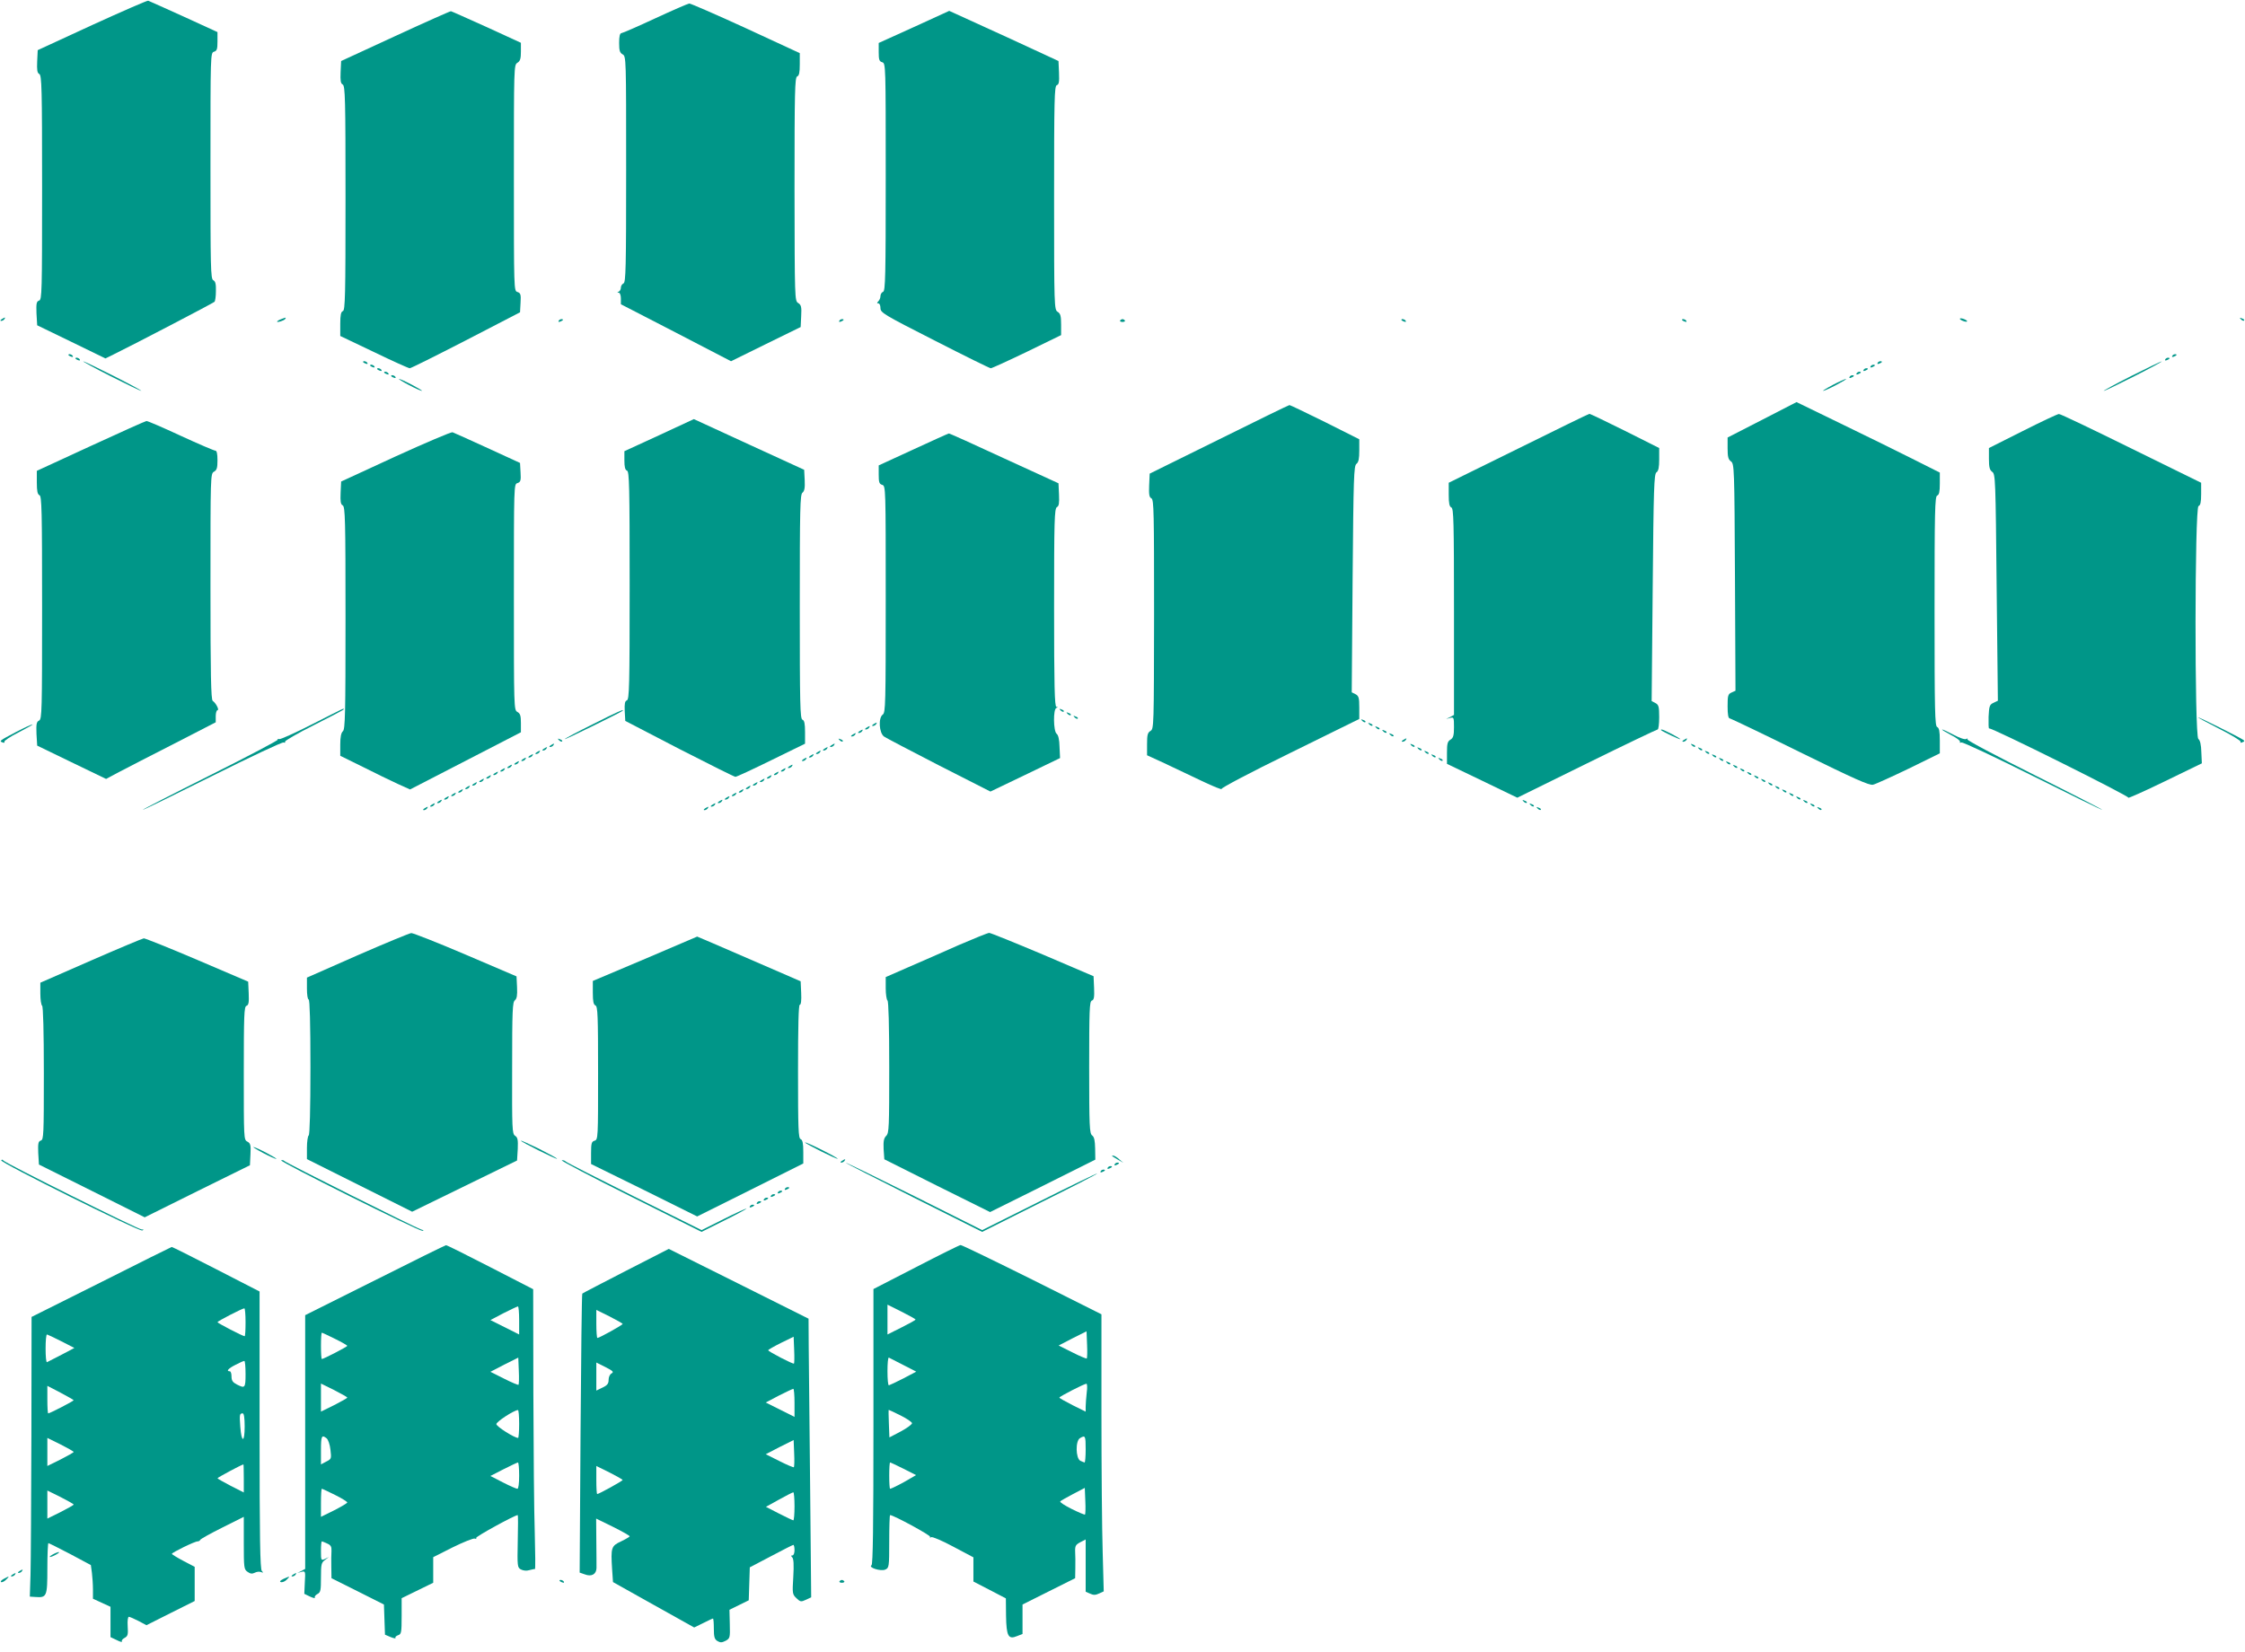<?xml version="1.0" standalone="no"?>
<!DOCTYPE svg PUBLIC "-//W3C//DTD SVG 20010904//EN"
 "http://www.w3.org/TR/2001/REC-SVG-20010904/DTD/svg10.dtd">
<svg version="1.0" xmlns="http://www.w3.org/2000/svg"
 width="1280pt" height="942pt" viewBox="0 0 1280 942"
 preserveAspectRatio="xMidYMid meet">
<g transform="translate(0,942) scale(0.1,-0.1)"
fill="#009688" stroke="none">
<path d="M525 9277 l-310 -143 -3 -64 c-2 -49 0 -66 12 -72 14 -8 16 -81 16
-648 0 -599 -1 -639 -17 -644 -15 -5 -17 -16 -15 -73 l4 -68 194 -94 195 -95
47 23 c95 46 567 292 575 300 4 4 8 31 8 60 1 40 -2 56 -15 63 -15 8 -16 68
-16 653 0 635 0 644 20 650 17 5 20 15 20 59 l0 53 -192 88 c-106 48 -197 89
-203 91 -5 2 -149 -61 -320 -139z"/>
<path d="M3735 9315 c-99 -46 -186 -84 -192 -84 -9 -1 -13 -19 -13 -56 0 -44
4 -56 20 -65 20 -11 20 -21 20 -656 0 -564 -2 -645 -15 -650 -8 -4 -15 -14
-15 -24 0 -10 -6 -21 -12 -23 -10 -4 -10 -6 0 -6 7 -1 12 -15 12 -33 l0 -33
314 -162 314 -163 199 98 198 97 3 62 c3 53 0 64 -17 75 -20 12 -20 22 -21
649 0 560 2 637 15 643 11 4 15 21 15 69 l0 64 -307 142 c-170 78 -315 141
-323 141 -8 -1 -96 -39 -195 -85z"/>
<path d="M2255 9215 l-310 -143 -3 -63 c-2 -48 0 -65 12 -71 14 -8 16 -81 16
-647 0 -559 -2 -640 -15 -645 -11 -4 -15 -22 -15 -73 l0 -69 193 -92 c105 -51
197 -92 203 -92 7 0 151 72 320 159 l309 160 3 55 c3 47 0 55 -18 61 -20 6
-20 10 -20 651 0 633 0 644 20 656 16 10 20 24 20 64 l0 50 -196 90 c-109 49
-200 90 -203 90 -3 1 -145 -62 -316 -141z"/>
<path d="M5211 9266 l-201 -91 0 -52 c0 -43 3 -53 20 -58 20 -6 20 -15 20
-655 0 -567 -2 -649 -15 -654 -8 -3 -15 -14 -15 -24 0 -10 -5 -23 -12 -30 -9
-9 -9 -12 0 -12 7 0 12 -12 12 -27 0 -26 18 -37 309 -185 170 -87 314 -158
320 -158 6 0 98 42 206 94 l195 95 0 60 c0 50 -4 63 -20 73 -19 12 -20 26 -20
649 0 567 2 637 15 643 13 4 15 19 13 72 l-3 66 -270 125 c-148 68 -289 132
-311 142 l-42 19 -201 -92z"/>
<path d="M10 7600 c-9 -6 -10 -10 -3 -10 6 0 15 5 18 10 8 12 4 12 -15 0z"/>
<path d="M1603 7600 c-13 -5 -23 -11 -23 -14 0 -7 40 6 46 15 6 10 6 10 -23
-1z"/>
<path d="M11175 7600 c3 -4 14 -10 25 -13 11 -3 18 -2 15 3 -3 4 -14 10 -25
13 -11 3 -18 2 -15 -3z"/>
<path d="M12777 7599 c7 -7 15 -10 18 -7 3 3 -2 9 -12 12 -14 6 -15 5 -6 -5z"/>
<path d="M3185 7590 c-3 -6 1 -7 9 -4 18 7 21 14 7 14 -6 0 -13 -4 -16 -10z"/>
<path d="M4785 7590 c-3 -6 1 -7 9 -4 18 7 21 14 7 14 -6 0 -13 -4 -16 -10z"/>
<path d="M6386 7592 c-2 -4 4 -8 14 -8 10 0 16 4 14 8 -3 4 -9 8 -14 8 -5 0
-11 -4 -14 -8z"/>
<path d="M7990 7596 c0 -2 7 -7 16 -10 8 -3 12 -2 9 4 -6 10 -25 14 -25 6z"/>
<path d="M9590 7596 c0 -2 7 -7 16 -10 8 -3 12 -2 9 4 -6 10 -25 14 -25 6z"/>
<path d="M390 7396 c0 -2 7 -7 16 -10 8 -3 12 -2 9 4 -6 10 -25 14 -25 6z"/>
<path d="M12385 7390 c-3 -6 1 -7 9 -4 18 7 21 14 7 14 -6 0 -13 -4 -16 -10z"/>
<path d="M430 7376 c0 -2 7 -7 16 -10 8 -3 12 -2 9 4 -6 10 -25 14 -25 6z"/>
<path d="M12345 7370 c-3 -6 1 -7 9 -4 18 7 21 14 7 14 -6 0 -13 -4 -16 -10z"/>
<path d="M630 7275 c91 -46 170 -84 175 -84 6 0 -64 38 -155 84 -91 46 -169
84 -175 84 -5 0 64 -38 155 -84z"/>
<path d="M2070 7356 c0 -2 7 -7 16 -10 8 -3 12 -2 9 4 -6 10 -25 14 -25 6z"/>
<path d="M10705 7350 c-3 -6 1 -7 9 -4 18 7 21 14 7 14 -6 0 -13 -4 -16 -10z"/>
<path d="M12150 7275 c-91 -46 -160 -84 -155 -84 6 0 84 38 175 84 91 46 161
84 155 84 -5 0 -84 -38 -175 -84z"/>
<path d="M2110 7336 c0 -2 7 -7 16 -10 8 -3 12 -2 9 4 -6 10 -25 14 -25 6z"/>
<path d="M10665 7330 c-3 -6 1 -7 9 -4 18 7 21 14 7 14 -6 0 -13 -4 -16 -10z"/>
<path d="M2150 7316 c0 -2 7 -7 16 -10 8 -3 12 -2 9 4 -6 10 -25 14 -25 6z"/>
<path d="M10625 7310 c-3 -6 1 -7 9 -4 18 7 21 14 7 14 -6 0 -13 -4 -16 -10z"/>
<path d="M2190 7296 c0 -2 7 -7 16 -10 8 -3 12 -2 9 4 -6 10 -25 14 -25 6z"/>
<path d="M10585 7290 c-3 -6 1 -7 9 -4 18 7 21 14 7 14 -6 0 -13 -4 -16 -10z"/>
<path d="M2230 7276 c0 -2 7 -7 16 -10 8 -3 12 -2 9 4 -6 10 -25 14 -25 6z"/>
<path d="M10545 7270 c-3 -6 1 -7 9 -4 18 7 21 14 7 14 -6 0 -13 -4 -16 -10z"/>
<path d="M2330 7225 c36 -19 70 -34 75 -34 6 0 -19 15 -55 34 -36 19 -69 34
-75 34 -5 0 19 -15 55 -34z"/>
<path d="M10450 7225 c-36 -19 -60 -34 -55 -34 6 0 39 15 75 34 36 19 61 34
55 34 -5 0 -39 -15 -75 -34z"/>
<path d="M10047 7026 l-197 -101 0 -61 c0 -50 4 -64 19 -75 19 -14 20 -34 23
-661 l3 -647 -22 -10 c-21 -9 -23 -18 -23 -79 0 -48 4 -69 13 -69 6 -1 187
-87 401 -193 307 -151 394 -190 415 -185 14 3 106 45 204 92 l177 87 0 72 c0
55 -4 73 -15 78 -13 5 -15 87 -15 660 0 572 2 655 15 660 11 4 15 22 15 68 l0
63 -157 79 c-87 44 -271 134 -409 201 l-251 122 -196 -101z"/>
<path d="M6950 6914 l-395 -195 -3 -66 c-2 -52 0 -69 13 -75 14 -8 15 -80 15
-661 -1 -638 -1 -653 -20 -665 -17 -10 -20 -23 -20 -76 l0 -63 98 -45 c53 -25
150 -71 215 -102 65 -31 115 -51 112 -45 -4 5 158 91 389 204 l396 195 0 65
c0 56 -3 66 -21 76 l-22 11 5 646 c5 582 7 646 22 657 12 9 16 29 16 76 l0 64
-195 98 c-107 53 -199 97 -203 97 -4 0 -185 -88 -402 -196z"/>
<path d="M8658 6863 l-398 -196 0 -68 c0 -50 4 -68 15 -73 13 -5 15 -80 15
-594 l0 -589 -22 -12 -23 -11 23 6 c21 5 22 3 22 -53 0 -47 -4 -61 -20 -71
-17 -10 -20 -23 -20 -75 l0 -63 200 -96 201 -97 396 195 c217 107 400 194 404
194 5 0 9 31 9 70 0 61 -3 71 -22 81 l-21 11 6 646 c5 571 8 648 21 658 12 8
16 29 16 75 l0 64 -195 98 c-107 53 -198 97 -203 97 -4 0 -186 -89 -404 -197z"/>
<path d="M11533 6962 l-193 -97 0 -61 c0 -49 4 -64 19 -75 18 -13 19 -42 25
-660 l7 -645 -25 -12 c-22 -10 -25 -18 -28 -80 -1 -39 0 -68 3 -66 12 7 800
-386 794 -395 -3 -5 90 36 207 93 l212 103 -3 64 c-1 42 -7 68 -17 75 -22 17
-21 1319 1 1328 11 4 15 22 15 69 l0 64 -399 196 c-219 108 -404 197 -412 196
-8 0 -101 -44 -206 -97z"/>
<path d="M3758 6938 l-198 -91 0 -52 c0 -38 4 -55 15 -59 13 -5 15 -87 15
-655 0 -577 -2 -650 -16 -655 -11 -4 -14 -18 -12 -62 l3 -55 308 -160 c170
-87 314 -159 320 -159 7 0 99 43 205 95 l192 94 0 66 c0 49 -4 67 -15 71 -13
5 -15 86 -15 644 0 563 2 639 15 650 12 10 15 28 13 72 l-3 59 -314 144 c-173
80 -315 145 -315 145 -1 -1 -90 -42 -198 -92z"/>
<path d="M518 6877 l-308 -142 0 -66 c0 -50 4 -68 15 -73 13 -5 15 -85 15
-640 0 -595 -1 -636 -17 -645 -15 -7 -17 -20 -15 -76 l4 -67 196 -95 197 -95
75 40 c41 22 182 94 313 161 l237 122 0 35 c0 19 5 34 10 34 12 0 -9 41 -27
53 -10 6 -13 148 -13 652 0 634 0 644 20 655 16 9 20 21 20 65 0 37 -4 55 -12
55 -7 0 -96 38 -198 85 -101 47 -189 85 -195 84 -5 0 -148 -64 -317 -142z"/>
<path d="M2255 6817 l-310 -143 -3 -64 c-2 -49 0 -66 12 -72 14 -8 16 -80 16
-642 0 -551 -2 -635 -15 -646 -10 -9 -15 -32 -15 -76 l0 -64 128 -63 c70 -35
159 -79 199 -97 l71 -32 316 163 316 163 0 53 c0 42 -4 54 -20 63 -20 11 -20
21 -20 655 0 640 0 644 20 650 18 6 21 14 18 61 l-3 54 -185 85 c-102 47 -192
87 -200 90 -8 2 -154 -60 -325 -138z"/>
<path d="M5208 6857 l-198 -91 0 -52 c0 -44 3 -54 20 -59 20 -6 20 -15 20
-652 0 -599 -1 -647 -17 -658 -26 -19 -21 -104 7 -125 11 -8 153 -82 314 -165
l293 -149 198 95 199 96 -3 64 c-1 42 -7 68 -17 75 -18 15 -20 140 -1 147 10
4 10 6 0 6 -10 1 -13 121 -13 566 0 499 2 565 16 573 12 6 14 23 12 72 l-3 64
-310 142 c-170 79 -312 143 -315 142 -3 0 -94 -41 -202 -91z"/>
<path d="M1780 5290 c-96 -49 -181 -87 -188 -85 -7 3 -11 1 -8 -3 2 -4 -170
-95 -384 -202 -214 -107 -387 -196 -386 -198 2 -2 180 85 396 193 216 108 399
194 407 191 8 -3 11 -1 8 4 -3 5 71 48 165 95 93 47 170 87 170 90 0 7 11 12
-180 -85z"/>
<path d="M6047 5369 c7 -7 15 -10 18 -7 3 3 -2 9 -12 12 -14 6 -15 5 -6 -5z"/>
<path d="M3378 5289 c-87 -43 -158 -81 -158 -84 0 -5 319 152 329 161 17 15
-35 -8 -171 -77z"/>
<path d="M6087 5349 c7 -7 15 -10 18 -7 3 3 -2 9 -12 12 -14 6 -15 5 -6 -5z"/>
<path d="M6127 5329 c7 -7 15 -10 18 -7 3 3 -2 9 -12 12 -14 6 -15 5 -6 -5z"/>
<path d="M12653 5264 c70 -35 125 -69 122 -74 -3 -6 1 -7 10 -3 13 5 14 8 3
15 -24 16 -248 128 -255 127 -5 0 50 -29 120 -65z"/>
<path d="M7767 5309 c7 -7 15 -10 18 -7 3 3 -2 9 -12 12 -14 6 -15 5 -6 -5z"/>
<path d="M4980 5290 c-9 -6 -10 -10 -3 -10 6 0 15 5 18 10 8 12 4 12 -15 0z"/>
<path d="M7807 5289 c7 -7 15 -10 18 -7 3 3 -2 9 -12 12 -14 6 -15 5 -6 -5z"/>
<path d="M92 5246 c-97 -51 -98 -52 -77 -60 9 -3 13 -2 10 4 -3 5 34 30 82 54
48 25 84 45 78 45 -5 0 -47 -19 -93 -43z"/>
<path d="M4940 5270 c-9 -6 -10 -10 -3 -10 6 0 15 5 18 10 8 12 4 12 -15 0z"/>
<path d="M7847 5269 c7 -7 15 -10 18 -7 3 3 -2 9 -12 12 -14 6 -15 5 -6 -5z"/>
<path d="M4900 5250 c-9 -6 -10 -10 -3 -10 6 0 15 5 18 10 8 12 4 12 -15 0z"/>
<path d="M7887 5249 c7 -7 15 -10 18 -7 3 3 -2 9 -12 12 -14 6 -15 5 -6 -5z"/>
<path d="M9471 5256 c10 -9 109 -56 109 -51 0 5 -95 55 -106 55 -4 0 -5 -2 -3
-4z"/>
<path d="M11123 5229 c32 -16 55 -34 52 -39 -3 -5 0 -7 8 -4 8 3 191 -83 407
-191 216 -108 394 -195 396 -193 1 2 -172 91 -386 198 -214 107 -386 198 -383
204 4 5 1 6 -6 2 -7 -5 -37 5 -71 23 -32 17 -62 31 -66 31 -5 -1 17 -14 49
-31z"/>
<path d="M4860 5230 c-9 -6 -10 -10 -3 -10 6 0 15 5 18 10 8 12 4 12 -15 0z"/>
<path d="M7927 5229 c7 -7 15 -10 18 -7 3 3 -2 9 -12 12 -14 6 -15 5 -6 -5z"/>
<path d="M3187 5199 c7 -7 15 -10 18 -7 3 3 -2 9 -12 12 -14 6 -15 5 -6 -5z"/>
<path d="M4787 5199 c7 -7 15 -10 18 -7 3 3 -2 9 -12 12 -14 6 -15 5 -6 -5z"/>
<path d="M8000 5200 c-9 -6 -10 -10 -3 -10 6 0 15 5 18 10 8 12 4 12 -15 0z"/>
<path d="M9600 5200 c-9 -6 -10 -10 -3 -10 6 0 15 5 18 10 8 12 4 12 -15 0z"/>
<path d="M3140 5170 c-9 -6 -10 -10 -3 -10 6 0 15 5 18 10 8 12 4 12 -15 0z"/>
<path d="M4740 5170 c-9 -6 -10 -10 -3 -10 6 0 15 5 18 10 8 12 4 12 -15 0z"/>
<path d="M8047 5169 c7 -7 15 -10 18 -7 3 3 -2 9 -12 12 -14 6 -15 5 -6 -5z"/>
<path d="M9647 5169 c7 -7 15 -10 18 -7 3 3 -2 9 -12 12 -14 6 -15 5 -6 -5z"/>
<path d="M3100 5150 c-9 -6 -10 -10 -3 -10 6 0 15 5 18 10 8 12 4 12 -15 0z"/>
<path d="M4700 5150 c-9 -6 -10 -10 -3 -10 6 0 15 5 18 10 8 12 4 12 -15 0z"/>
<path d="M8087 5149 c7 -7 15 -10 18 -7 3 3 -2 9 -12 12 -14 6 -15 5 -6 -5z"/>
<path d="M9687 5149 c7 -7 15 -10 18 -7 3 3 -2 9 -12 12 -14 6 -15 5 -6 -5z"/>
<path d="M3060 5130 c-9 -6 -10 -10 -3 -10 6 0 15 5 18 10 8 12 4 12 -15 0z"/>
<path d="M4660 5130 c-9 -6 -10 -10 -3 -10 6 0 15 5 18 10 8 12 4 12 -15 0z"/>
<path d="M8127 5129 c7 -7 15 -10 18 -7 3 3 -2 9 -12 12 -14 6 -15 5 -6 -5z"/>
<path d="M9727 5129 c7 -7 15 -10 18 -7 3 3 -2 9 -12 12 -14 6 -15 5 -6 -5z"/>
<path d="M3020 5110 c-9 -6 -10 -10 -3 -10 6 0 15 5 18 10 8 12 4 12 -15 0z"/>
<path d="M4620 5110 c-9 -6 -10 -10 -3 -10 6 0 15 5 18 10 8 12 4 12 -15 0z"/>
<path d="M8167 5109 c7 -7 15 -10 18 -7 3 3 -2 9 -12 12 -14 6 -15 5 -6 -5z"/>
<path d="M9767 5109 c7 -7 15 -10 18 -7 3 3 -2 9 -12 12 -14 6 -15 5 -6 -5z"/>
<path d="M2980 5090 c-9 -6 -10 -10 -3 -10 6 0 15 5 18 10 8 12 4 12 -15 0z"/>
<path d="M4580 5090 c-9 -6 -10 -10 -3 -10 6 0 15 5 18 10 8 12 4 12 -15 0z"/>
<path d="M8207 5089 c7 -7 15 -10 18 -7 3 3 -2 9 -12 12 -14 6 -15 5 -6 -5z"/>
<path d="M9807 5089 c7 -7 15 -10 18 -7 3 3 -2 9 -12 12 -14 6 -15 5 -6 -5z"/>
<path d="M2940 5070 c-9 -6 -10 -10 -3 -10 6 0 15 5 18 10 8 12 4 12 -15 0z"/>
<path d="M9847 5069 c7 -7 15 -10 18 -7 3 3 -2 9 -12 12 -14 6 -15 5 -6 -5z"/>
<path d="M2900 5050 c-9 -6 -10 -10 -3 -10 6 0 15 5 18 10 8 12 4 12 -15 0z"/>
<path d="M4500 5050 c-9 -6 -10 -10 -3 -10 6 0 15 5 18 10 8 12 4 12 -15 0z"/>
<path d="M9887 5049 c7 -7 15 -10 18 -7 3 3 -2 9 -12 12 -14 6 -15 5 -6 -5z"/>
<path d="M2860 5030 c-9 -6 -10 -10 -3 -10 6 0 15 5 18 10 8 12 4 12 -15 0z"/>
<path d="M4460 5030 c-9 -6 -10 -10 -3 -10 6 0 15 5 18 10 8 12 4 12 -15 0z"/>
<path d="M9927 5029 c7 -7 15 -10 18 -7 3 3 -2 9 -12 12 -14 6 -15 5 -6 -5z"/>
<path d="M2820 5010 c-9 -6 -10 -10 -3 -10 6 0 15 5 18 10 8 12 4 12 -15 0z"/>
<path d="M4420 5010 c-9 -6 -10 -10 -3 -10 6 0 15 5 18 10 8 12 4 12 -15 0z"/>
<path d="M9967 5009 c7 -7 15 -10 18 -7 3 3 -2 9 -12 12 -14 6 -15 5 -6 -5z"/>
<path d="M2780 4990 c-9 -6 -10 -10 -3 -10 6 0 15 5 18 10 8 12 4 12 -15 0z"/>
<path d="M4380 4990 c-9 -6 -10 -10 -3 -10 6 0 15 5 18 10 8 12 4 12 -15 0z"/>
<path d="M10007 4989 c7 -7 15 -10 18 -7 3 3 -2 9 -12 12 -14 6 -15 5 -6 -5z"/>
<path d="M2740 4970 c-9 -6 -10 -10 -3 -10 6 0 15 5 18 10 8 12 4 12 -15 0z"/>
<path d="M4340 4970 c-9 -6 -10 -10 -3 -10 6 0 15 5 18 10 8 12 4 12 -15 0z"/>
<path d="M10047 4969 c7 -7 15 -10 18 -7 3 3 -2 9 -12 12 -14 6 -15 5 -6 -5z"/>
<path d="M2700 4950 c-9 -6 -10 -10 -3 -10 6 0 15 5 18 10 8 12 4 12 -15 0z"/>
<path d="M4300 4950 c-9 -6 -10 -10 -3 -10 6 0 15 5 18 10 8 12 4 12 -15 0z"/>
<path d="M10087 4949 c7 -7 15 -10 18 -7 3 3 -2 9 -12 12 -14 6 -15 5 -6 -5z"/>
<path d="M2660 4930 c-9 -6 -10 -10 -3 -10 6 0 15 5 18 10 8 12 4 12 -15 0z"/>
<path d="M4260 4930 c-9 -6 -10 -10 -3 -10 6 0 15 5 18 10 8 12 4 12 -15 0z"/>
<path d="M10127 4929 c7 -7 15 -10 18 -7 3 3 -2 9 -12 12 -14 6 -15 5 -6 -5z"/>
<path d="M2620 4910 c-9 -6 -10 -10 -3 -10 6 0 15 5 18 10 8 12 4 12 -15 0z"/>
<path d="M4220 4910 c-9 -6 -10 -10 -3 -10 6 0 15 5 18 10 8 12 4 12 -15 0z"/>
<path d="M10167 4909 c7 -7 15 -10 18 -7 3 3 -2 9 -12 12 -14 6 -15 5 -6 -5z"/>
<path d="M2580 4890 c-9 -6 -10 -10 -3 -10 6 0 15 5 18 10 8 12 4 12 -15 0z"/>
<path d="M4180 4890 c-9 -6 -10 -10 -3 -10 6 0 15 5 18 10 8 12 4 12 -15 0z"/>
<path d="M10207 4889 c7 -7 15 -10 18 -7 3 3 -2 9 -12 12 -14 6 -15 5 -6 -5z"/>
<path d="M2540 4870 c-9 -6 -10 -10 -3 -10 6 0 15 5 18 10 8 12 4 12 -15 0z"/>
<path d="M4140 4870 c-9 -6 -10 -10 -3 -10 6 0 15 5 18 10 8 12 4 12 -15 0z"/>
<path d="M10247 4869 c7 -7 15 -10 18 -7 3 3 -2 9 -12 12 -14 6 -15 5 -6 -5z"/>
<path d="M2500 4850 c-9 -6 -10 -10 -3 -10 6 0 15 5 18 10 8 12 4 12 -15 0z"/>
<path d="M4100 4850 c-9 -6 -10 -10 -3 -10 6 0 15 5 18 10 8 12 4 12 -15 0z"/>
<path d="M8687 4849 c7 -7 15 -10 18 -7 3 3 -2 9 -12 12 -14 6 -15 5 -6 -5z"/>
<path d="M10287 4849 c7 -7 15 -10 18 -7 3 3 -2 9 -12 12 -14 6 -15 5 -6 -5z"/>
<path d="M2460 4830 c-9 -6 -10 -10 -3 -10 6 0 15 5 18 10 8 12 4 12 -15 0z"/>
<path d="M4060 4830 c-9 -6 -10 -10 -3 -10 6 0 15 5 18 10 8 12 4 12 -15 0z"/>
<path d="M8727 4829 c7 -7 15 -10 18 -7 3 3 -2 9 -12 12 -14 6 -15 5 -6 -5z"/>
<path d="M10327 4829 c7 -7 15 -10 18 -7 3 3 -2 9 -12 12 -14 6 -15 5 -6 -5z"/>
<path d="M2420 4810 c-9 -6 -10 -10 -3 -10 6 0 15 5 18 10 8 12 4 12 -15 0z"/>
<path d="M4020 4810 c-9 -6 -10 -10 -3 -10 6 0 15 5 18 10 8 12 4 12 -15 0z"/>
<path d="M8767 4809 c7 -7 15 -10 18 -7 3 3 -2 9 -12 12 -14 6 -15 5 -6 -5z"/>
<path d="M10367 4809 c7 -7 15 -10 18 -7 3 3 -2 9 -12 12 -14 6 -15 5 -6 -5z"/>
<path d="M2038 3972 l-288 -127 0 -62 c0 -35 4 -63 10 -63 6 0 10 -135 10
-384 0 -246 -4 -387 -10 -391 -5 -3 -10 -35 -10 -71 l0 -64 300 -150 300 -150
299 146 299 146 4 65 c2 53 0 66 -15 76 -17 11 -18 36 -17 387 0 325 2 377 16
386 11 9 14 27 12 74 l-3 62 -290 124 c-159 68 -299 123 -310 123 -11 -1 -149
-58 -307 -127z"/>
<path d="M5465 4030 c-88 -39 -217 -96 -287 -126 l-128 -56 0 -64 c0 -34 5
-66 10 -69 6 -4 10 -142 10 -381 0 -343 -1 -375 -17 -391 -14 -14 -17 -31 -15
-76 l4 -58 301 -151 302 -150 300 149 300 150 -1 63 c-1 46 -5 66 -17 75 -15
11 -17 50 -17 388 0 329 2 376 15 381 13 4 15 20 13 72 l-3 67 -290 124 c-159
67 -297 123 -305 123 -8 0 -87 -32 -175 -70z"/>
<path d="M3678 3952 l-298 -126 0 -67 c0 -50 4 -68 15 -73 13 -5 15 -57 15
-385 0 -371 0 -380 -20 -386 -17 -5 -20 -15 -20 -70 l0 -63 303 -149 302 -150
303 151 302 151 0 66 c0 50 -4 68 -15 73 -13 5 -15 57 -15 386 0 258 3 380 10
380 7 0 10 25 8 67 l-3 67 -295 128 c-162 70 -295 128 -295 127 0 0 -134 -57
-297 -127z"/>
<path d="M518 3942 l-288 -126 0 -62 c0 -35 5 -66 10 -69 6 -4 10 -143 10
-385 0 -352 -1 -379 -17 -384 -15 -5 -17 -16 -15 -71 l4 -66 301 -150 302
-151 300 149 300 148 3 62 c3 54 0 63 -18 73 -20 10 -20 18 -20 389 0 333 2
380 15 385 13 4 15 20 13 72 l-3 66 -290 124 c-159 68 -297 123 -305 123 -8
-1 -144 -58 -302 -127z"/>
<path d="M2970 2915 c0 -7 201 -107 206 -103 2 2 -44 27 -101 56 -58 28 -105
50 -105 47z"/>
<path d="M4590 2905 c0 -7 181 -97 186 -93 2 2 -39 25 -91 51 -52 26 -95 45
-95 42z"/>
<path d="M1500 2845 c36 -19 70 -34 75 -34 6 0 -19 15 -55 34 -36 19 -69 34
-75 34 -5 0 19 -15 55 -34z"/>
<path d="M6341 2827 c2 -2 18 -11 34 -21 l30 -17 -24 20 c-13 12 -28 21 -34
21 -6 0 -8 -1 -6 -3z"/>
<path d="M7 2803 c-8 -12 786 -407 804 -400 10 4 10 6 -4 6 -21 1 -779 379
-788 393 -4 6 -9 6 -12 1z"/>
<path d="M1603 2803 c-15 -5 782 -403 805 -402 11 0 8 4 -8 8 -33 11 -773 381
-780 391 -3 4 -10 5 -17 3z"/>
<path d="M3203 2803 c-6 -2 170 -95 393 -206 l404 -202 130 65 c71 35 128 66
126 68 -2 1 -61 -25 -130 -60 l-126 -63 -381 190 c-210 105 -387 195 -393 201
-6 6 -16 9 -23 7z"/>
<path d="M4800 2800 c-9 -6 -10 -10 -3 -10 6 0 15 5 18 10 8 12 4 12 -15 0z"/>
<path d="M5207 2592 l393 -197 329 165 c182 90 329 166 327 168 -2 2 -151 -70
-330 -160 l-326 -163 -385 193 c-212 105 -388 192 -393 191 -4 0 170 -89 385
-197z"/>
<path d="M6355 2780 c-3 -6 1 -7 9 -4 18 7 21 14 7 14 -6 0 -13 -4 -16 -10z"/>
<path d="M6315 2760 c-3 -6 1 -7 9 -4 18 7 21 14 7 14 -6 0 -13 -4 -16 -10z"/>
<path d="M6275 2740 c-3 -6 1 -7 9 -4 18 7 21 14 7 14 -6 0 -13 -4 -16 -10z"/>
<path d="M4475 2640 c-3 -6 1 -7 9 -4 18 7 21 14 7 14 -6 0 -13 -4 -16 -10z"/>
<path d="M4435 2620 c-3 -6 1 -7 9 -4 18 7 21 14 7 14 -6 0 -13 -4 -16 -10z"/>
<path d="M4395 2600 c-3 -6 1 -7 9 -4 18 7 21 14 7 14 -6 0 -13 -4 -16 -10z"/>
<path d="M4355 2580 c-3 -6 1 -7 9 -4 18 7 21 14 7 14 -6 0 -13 -4 -16 -10z"/>
<path d="M4315 2560 c-3 -6 1 -7 9 -4 18 7 21 14 7 14 -6 0 -13 -4 -16 -10z"/>
<path d="M4275 2540 c-3 -6 1 -7 9 -4 18 7 21 14 7 14 -6 0 -13 -4 -16 -10z"/>
<path d="M2138 2119 l-398 -199 0 -723 0 -724 -22 -12 -23 -11 23 6 c23 6 24
5 20 -59 l-3 -66 33 -16 c18 -8 31 -11 27 -6 -3 6 4 15 15 21 18 9 20 21 20
94 0 75 2 85 23 100 l22 17 -22 -11 c-22 -10 -23 -9 -23 45 0 30 2 55 5 55 2
0 16 -5 30 -12 21 -9 26 -18 25 -42 -1 -17 -2 -59 -1 -93 l1 -63 150 -75 149
-75 3 -86 3 -86 33 -14 c18 -7 30 -9 27 -4 -3 5 4 11 15 15 18 6 20 15 20 109
l0 102 90 44 90 44 0 73 0 73 111 56 c61 30 118 53 126 50 8 -3 11 -1 8 4 -4
7 220 130 237 130 2 0 2 -67 0 -149 -3 -144 -2 -150 18 -161 13 -7 33 -9 48
-4 15 4 29 7 32 6 3 0 2 93 -1 206 -4 114 -7 473 -8 799 l-1 591 -245 126
c-134 69 -248 126 -252 125 -4 0 -187 -90 -405 -200z m822 -229 l0 -80 -82 41
-82 41 74 39 c41 21 78 38 83 39 4 0 7 -36 7 -80z m-1050 -105 c39 -19 70 -37
70 -40 0 -5 -135 -75 -145 -75 -3 0 -5 34 -5 75 0 41 2 75 5 75 3 0 37 -16 75
-35z m1046 -262 c-2 -2 -39 13 -82 35 l-78 39 79 41 80 40 3 -75 c2 -42 1 -77
-2 -80z m-976 -73 c0 -3 -34 -22 -75 -43 l-75 -37 0 80 0 80 75 -37 c41 -21
75 -40 75 -43z m980 -150 c0 -44 -3 -80 -6 -80 -21 0 -124 65 -124 79 0 13 98
78 123 80 4 1 7 -35 7 -79z m-1098 -82 c9 -7 19 -36 22 -65 6 -51 6 -53 -24
-68 l-30 -16 0 81 c0 81 4 90 32 68z m1098 -213 c0 -45 -4 -75 -10 -75 -6 0
-43 16 -82 36 l-72 37 74 38 c41 21 78 38 83 39 4 0 7 -34 7 -75z m-1050 -110
c39 -19 70 -39 70 -43 0 -4 -34 -24 -75 -45 l-75 -37 0 80 c0 44 2 80 5 80 3
0 37 -16 75 -35z"/>
<path d="M5223 2194 l-243 -125 0 -784 c0 -570 -3 -786 -11 -791 -21 -13 53
-36 78 -25 22 10 23 14 23 161 0 82 2 150 5 150 19 0 233 -116 228 -124 -3 -5
-1 -6 6 -2 6 4 63 -20 126 -54 l115 -61 0 -69 0 -69 93 -48 92 -48 1 -99 c2
-117 13 -137 63 -116 l31 12 0 84 0 84 150 75 150 75 1 58 c1 31 0 74 -1 94
-1 32 3 39 29 53 l31 16 0 -149 0 -149 25 -11 c19 -9 31 -9 52 1 l26 12 -6
224 c-4 123 -7 479 -7 790 l0 566 -395 198 c-217 108 -401 197 -408 197 -6 0
-121 -57 -254 -126z m-3 -299 c0 -3 -36 -23 -80 -45 l-80 -40 0 85 0 85 80
-40 c44 -22 80 -42 80 -45z m976 -222 c-2 -2 -39 13 -82 35 l-78 39 79 41 80
40 3 -75 c2 -42 1 -77 -2 -80z m-1046 -37 l74 -38 -74 -39 c-41 -21 -78 -38
-82 -39 -5 0 -8 36 -8 81 0 44 3 79 8 77 4 -2 41 -21 82 -42z m1046 -158 c-3
-29 -6 -65 -6 -80 l0 -28 -75 37 c-41 21 -75 40 -75 43 0 6 140 78 154 79 5 1
6 -23 2 -51z m-1061 -130 c36 -18 65 -38 65 -44 0 -7 -29 -28 -64 -47 l-65
-34 -3 79 c-2 43 -2 78 -1 78 2 0 32 -14 68 -32z m1055 -193 c0 -41 -3 -75 -6
-75 -3 0 -14 5 -25 10 -26 15 -28 114 -1 129 30 18 32 13 32 -64z m-1038 -111
l71 -36 -31 -18 c-39 -24 -109 -60 -117 -60 -3 0 -5 34 -5 75 0 41 2 75 5 75
3 0 37 -16 77 -36z m1034 -261 c-2 -2 -36 12 -76 32 -40 20 -69 39 -65 43 3 4
37 23 73 42 l67 35 3 -74 c2 -40 1 -75 -2 -78z"/>
<path d="M578 2109 l-398 -199 -1 -673 c-1 -369 -3 -728 -5 -797 l-4 -125 31
-2 c66 -5 69 2 69 162 0 80 3 145 6 145 3 0 59 -28 124 -62 l118 -63 6 -44 c3
-24 6 -67 6 -96 l0 -52 50 -23 50 -23 0 -87 0 -86 36 -17 c19 -10 33 -13 29
-8 -3 6 4 15 16 21 18 10 20 19 17 66 -2 32 1 54 7 54 6 -1 30 -11 55 -24 l45
-24 137 69 138 69 0 98 0 97 -65 34 c-36 19 -65 37 -65 40 1 8 132 72 147 71
6 0 13 4 15 9 2 5 58 36 126 70 l122 61 0 -149 c0 -142 1 -151 22 -165 15 -11
26 -12 40 -5 11 6 27 8 36 4 14 -5 15 -4 5 6 -10 10 -13 185 -13 803 l0 791
-249 128 c-136 70 -250 127 -252 126 -2 0 -183 -90 -401 -200z m822 -229 c0
-44 -2 -80 -5 -80 -11 0 -155 75 -155 80 0 6 140 78 153 79 4 1 7 -35 7 -79z
m-1050 -109 l74 -38 -74 -39 c-41 -21 -78 -40 -82 -42 -5 -2 -8 33 -8 77 0 45
3 81 8 81 4 -1 41 -18 82 -39z m1050 -186 c0 -81 -3 -84 -50 -60 -23 12 -30
22 -30 45 0 17 -4 30 -10 30 -23 0 -7 17 33 37 23 12 45 22 50 22 4 1 7 -33 7
-74z m-980 -150 c0 -5 -136 -75 -145 -75 -3 0 -5 35 -5 79 l0 78 75 -39 c41
-22 75 -41 75 -43z m975 -150 c0 -94 -18 -94 -25 -1 -5 70 -4 76 14 76 7 0 11
-27 11 -75z m-975 -145 c0 -3 -34 -22 -75 -43 l-75 -37 0 80 0 80 75 -37 c41
-21 75 -40 75 -43z m970 -150 l0 -81 -75 38 c-40 21 -74 40 -75 43 0 4 134 76
148 79 1 1 2 -35 2 -79z m-970 -150 c0 -3 -34 -22 -75 -43 l-75 -37 0 80 0 80
75 -37 c41 -21 75 -40 75 -43z"/>
<path d="M3569 2173 c-134 -69 -246 -127 -249 -130 -3 -2 -7 -361 -10 -797
l-5 -794 29 -10 c38 -15 66 0 67 36 0 15 0 84 -1 155 l-1 127 96 -47 c52 -26
95 -50 95 -54 0 -3 -22 -16 -49 -29 -56 -26 -59 -35 -51 -159 l5 -73 232 -130
231 -129 51 25 c28 14 53 26 56 26 3 0 5 -26 5 -58 0 -47 4 -60 20 -70 17 -10
25 -10 47 1 25 14 26 17 24 95 l-2 82 55 27 55 27 3 94 3 94 120 63 c66 35
123 64 128 65 4 0 7 -13 7 -30 0 -17 -5 -30 -12 -30 -9 0 -9 -3 -1 -11 8 -8
10 -42 6 -111 -6 -96 -5 -100 18 -122 22 -21 26 -22 54 -9 l30 14 -6 632 c-3
348 -7 705 -8 794 l-1 163 -398 199 -399 199 -244 -125z m-19 -303 c0 -6 -133
-80 -144 -80 -3 0 -6 36 -6 80 l0 80 75 -37 c41 -21 75 -40 75 -43z m977 -226
c-5 -5 -147 69 -147 76 0 3 33 22 73 42 l72 35 3 -75 c2 -41 1 -76 -1 -78z
m-1040 -56 c-10 -5 -17 -21 -17 -37 0 -21 -7 -31 -35 -44 l-35 -17 0 80 0 80
52 -26 c43 -22 49 -28 35 -36z m1043 -168 l0 -80 -82 41 -82 41 74 39 c41 21
78 38 83 39 4 0 7 -36 7 -80z m-4 -367 c-2 -2 -39 13 -82 35 l-78 39 79 41 80
40 3 -75 c2 -42 1 -77 -2 -80z m-976 -73 c0 -5 -135 -80 -145 -80 -3 0 -5 36
-5 80 l0 80 75 -37 c41 -21 75 -40 75 -43z m980 -150 c0 -44 -3 -80 -7 -80 -5
1 -41 18 -82 39 l-74 38 74 41 c41 23 77 41 82 42 4 0 7 -36 7 -80z"/>
<path d="M300 555 c-14 -8 -20 -14 -15 -14 6 0 21 6 35 14 14 8 21 14 15 14
-5 0 -21 -6 -35 -14z"/>
<path d="M110 460 c-9 -6 -10 -10 -3 -10 6 0 15 5 18 10 8 12 4 12 -15 0z"/>
<path d="M70 440 c-9 -6 -10 -10 -3 -10 6 0 15 5 18 10 8 12 4 12 -15 0z"/>
<path d="M1670 440 c-9 -6 -10 -10 -3 -10 6 0 15 5 18 10 8 12 4 12 -15 0z"/>
<path d="M21 416 c-13 -7 -20 -15 -15 -18 5 -3 18 3 28 13 23 22 20 23 -13 5z"/>
<path d="M1616 416 c-18 -9 -24 -15 -15 -18 8 -3 23 3 33 13 22 22 21 22 -18
5z"/>
<path d="M3190 406 c0 -2 7 -7 16 -10 8 -3 12 -2 9 4 -6 10 -25 14 -25 6z"/>
<path d="M4786 402 c-2 -4 4 -8 14 -8 10 0 16 4 14 8 -3 4 -9 8 -14 8 -5 0
-11 -4 -14 -8z"/>
</g>
</svg>
